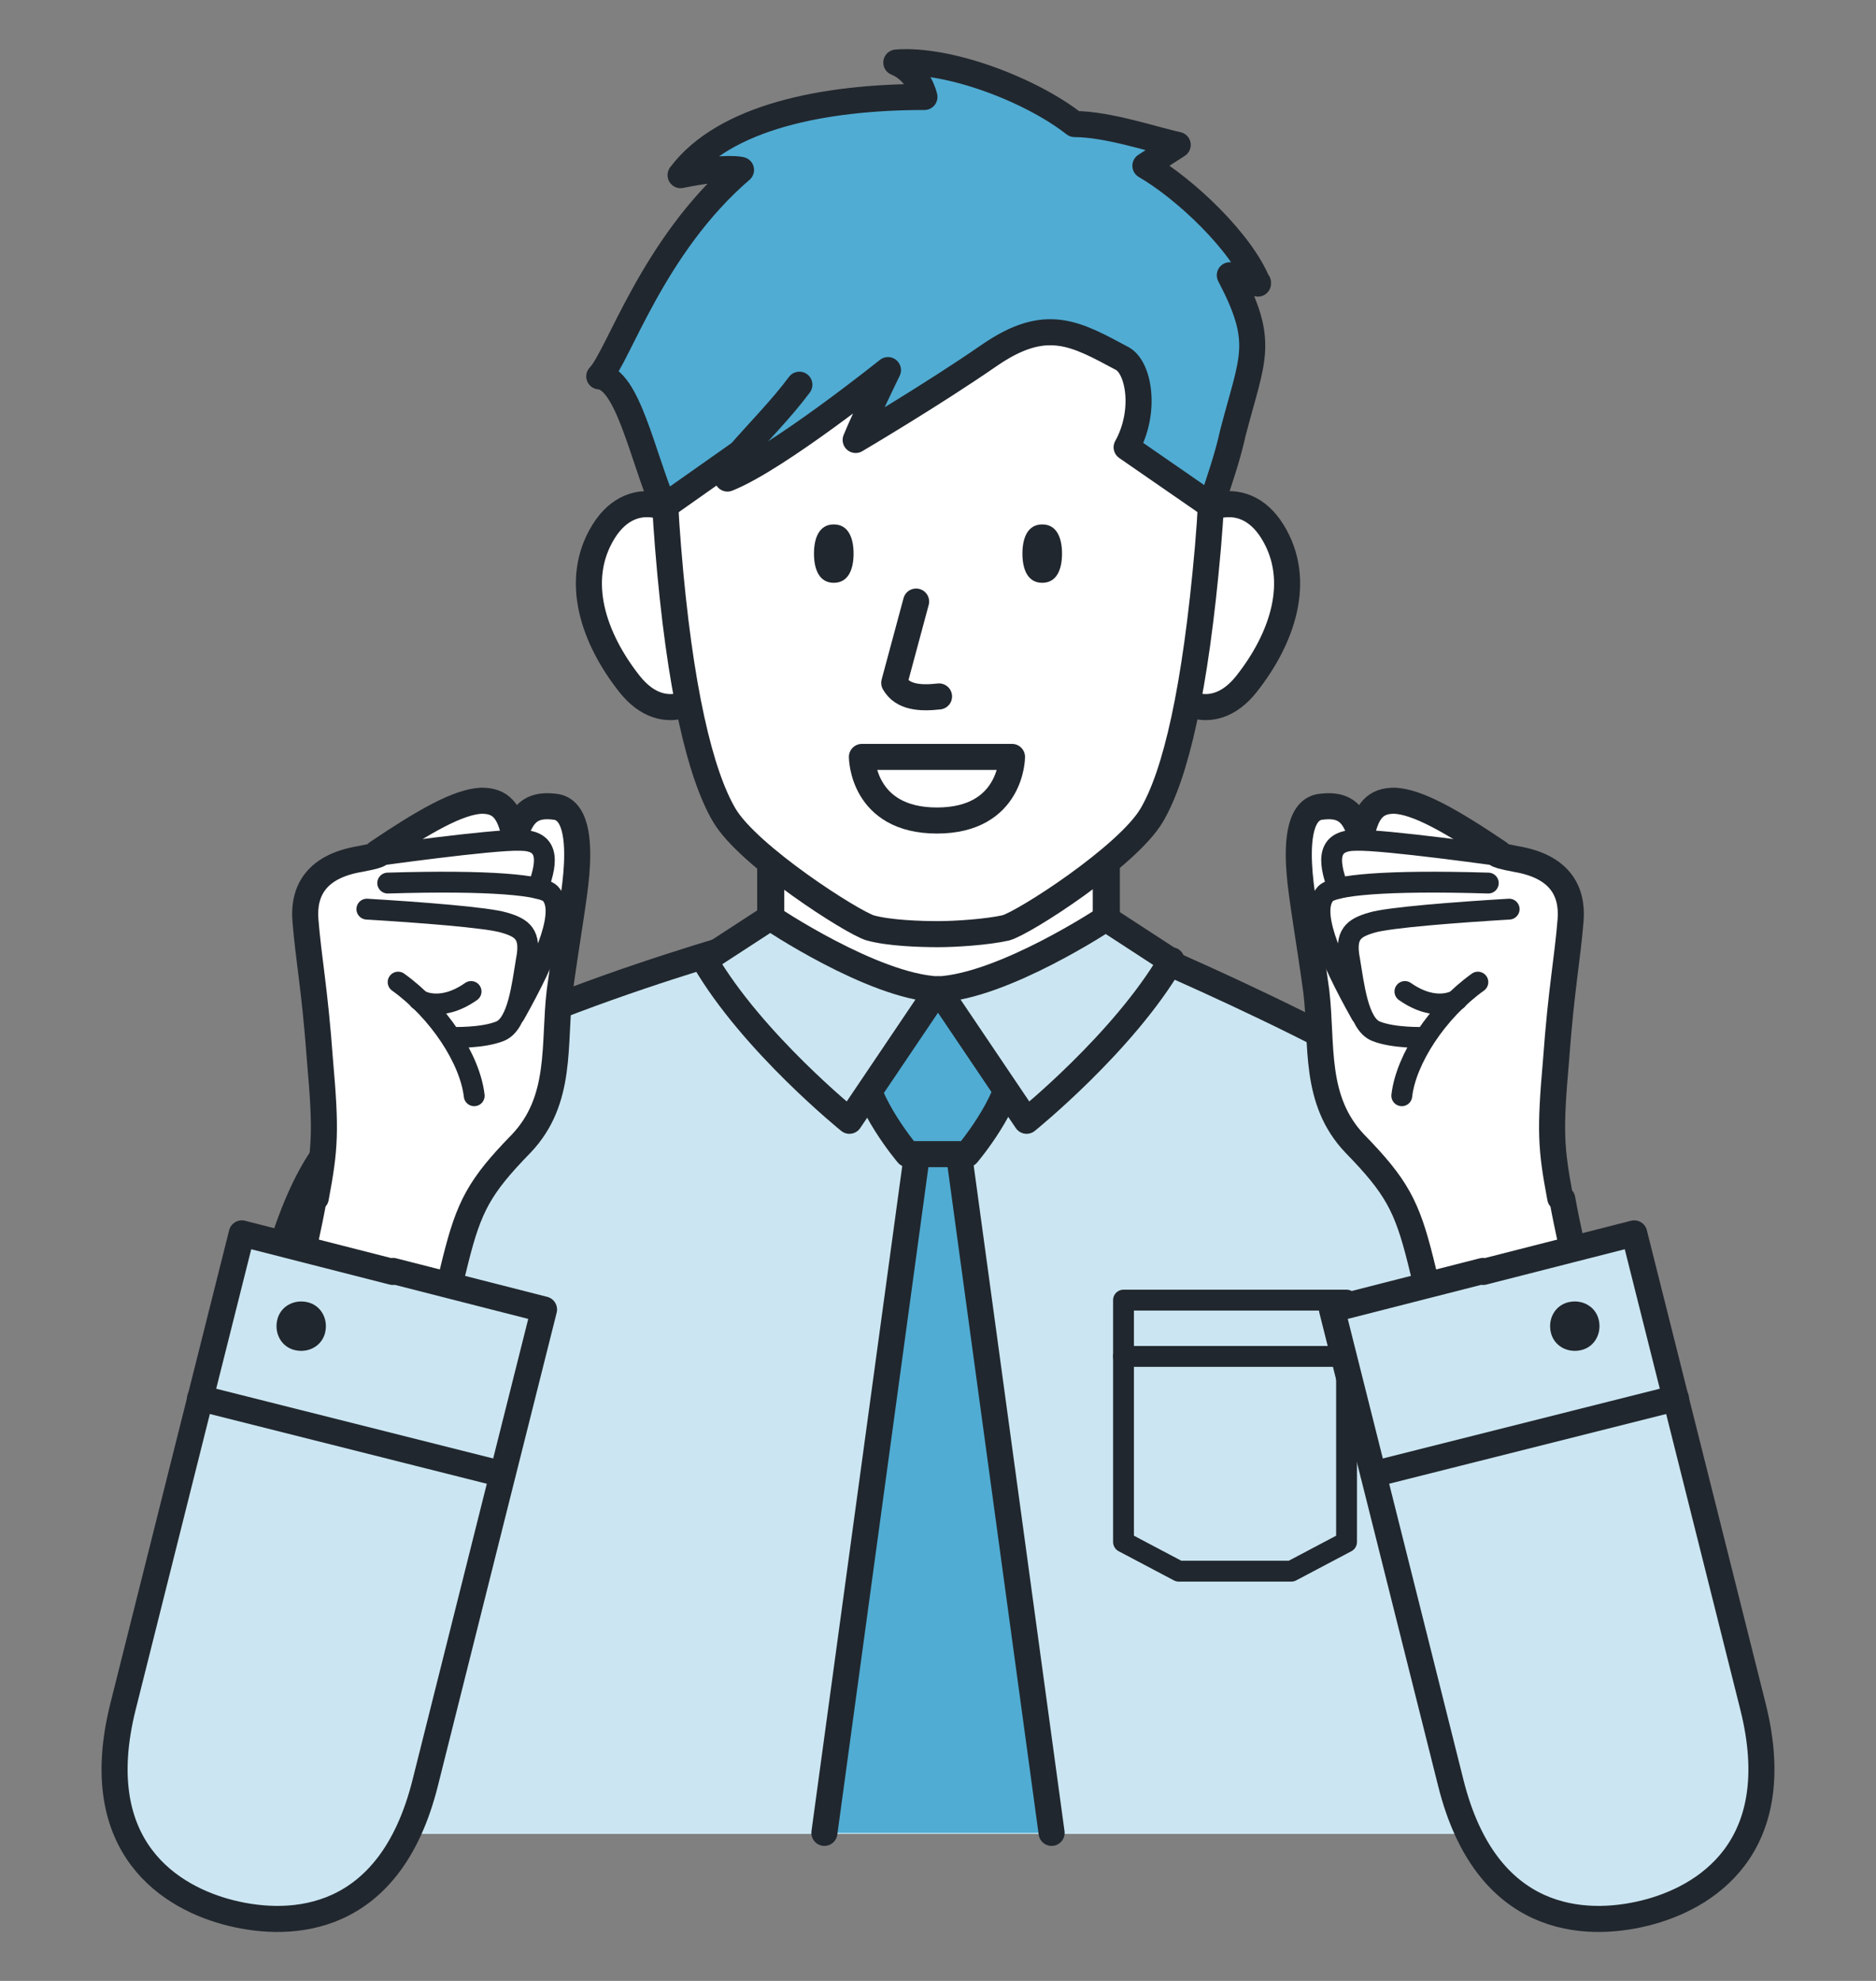 <?xml version="1.0" encoding="UTF-8"?>
<svg xmlns="http://www.w3.org/2000/svg" xmlns:xlink="http://www.w3.org/1999/xlink" version="1.1" viewBox="0 0 180 190">
  <rect x="0" y="0" width="180" height="190" fill="#808080" stroke="none"/>
  <defs>
    <style>
      .cls-1, .cls-2, .cls-3 {
        fill: none;
      }

      .cls-4, .cls-5 {
        fill: #50acd3;
      }

      .cls-6 {
        fill: #21272e;
      }

      .cls-5, .cls-7, .cls-2, .cls-8 {
        stroke-width: 2.5px;
      }

      .cls-5, .cls-7, .cls-2, .cls-8, .cls-3 {
        stroke: #21272e;
        stroke-linecap: round;
        stroke-linejoin: round;
      }

      .cls-7, .cls-9 {
        fill: #cbe6f2;
      }

      .cls-10, .cls-8 {
        fill: #fff;
      }

      .cls-11 {
        display: none;
        fill: url(#_新規パターンスウォッチ_24_コピ);
      }

      .cls-3 {
        stroke-width: 2px;
      }
    </style>
    <pattern id="_新規パターンスウォッチ_24_コピ" data-name="新規パターンスウォッチ 24 コピ" x="0" y="0" width="24.3" height="24.7" patternTransform="translate(-1915.2 -5076.4) rotate(135) scale(.6)" patternUnits="userSpaceOnUse" viewBox="0 0 24.3 24.7">
      <g>
        <rect class="cls-1" width="24.3" height="24.7"/>
        <g>
          <rect class="cls-10" x="18.2" y="0" width="12.2" height="24.7"/>
          <rect class="cls-4" x="22.1" y="0" width="4.4" height="24.7"/>
        </g>
        <g>
          <rect class="cls-10" x="6.1" y="0" width="12.2" height="24.7"/>
          <rect class="cls-4" x="10" y="0" width="4.4" height="24.7"/>
        </g>
        <g>
          <rect class="cls-10" x="-6.1" y="0" width="12.2" height="24.7"/>
          <rect class="cls-4" x="-2.2" y="0" width="4.4" height="24.7"/>
        </g>
      </g>
    </pattern>
  </defs>
  <!-- Generator: Adobe Illustrator 28.7.1, SVG Export Plug-In . SVG Version: 1.2.0 Build 142)  -->
  <g>
    <g id="_レイヤー_1" data-name="レイヤー_1">
      <path class="cls-11" d="M162.7,88.5c0,20.1-8.1,38.2-21.3,51.4-13.2,13.2-31.3,21.3-51.4,21.3s-38.2-8.1-51.4-21.3c-13.2-13.2-21.3-31.3-21.3-51.4s8.1-38.2,21.3-51.4c13.2-13.2,31.3-21.3,51.4-21.3s38.2,8.1,51.4,21.3c13.2,13.2,21.3,31.3,21.3,51.4Z"/>
      <g>
        <path class="cls-9" d="M36,105.9c8.6-8.1,37.8-16,37.9-16v-13h32.2v13c0,0,28.7,11.8,37.2,19.9,4.9,4.6,13.6,29.1,10.7,62.6l-5.4,3.5H19.1v-8.2c5.8-57,12-57.1,17-61.8Z"/>
        <polygon class="cls-10" points="106.1 80.6 73.9 80.6 73.9 89.8 73.9 89.8 73.9 94.8 106.1 94.8 106.1 80.6"/>
        <line class="cls-2" x1="73.9" y1="76.8" x2="73.9" y2="89.8"/>
        <line class="cls-2" x1="106.1" y1="89.8" x2="106.1" y2="76.8"/>
        <path class="cls-8" d="M97.3,104.2c-.9.4-3.3-.7-4.4-1.4"/>
        <g>
          <polygon class="cls-3" points="107.8 147.9 113.1 150.7 123.9 150.7 129.2 147.9 129.2 124.7 107.8 124.7 107.8 147.9"/>
          <line class="cls-3" x1="129.2" y1="130.1" x2="107.8" y2="130.1"/>
        </g>
        <path class="cls-2" d="M38.4,137.7v38.1"/>
        <path class="cls-2" d="M19.1,175.8v-8.2c5.8-57,12-57.1,17-61.8,8.6-8.1,37.8-16,37.9-16v-13h32.2v13c0,0,28.7,11.8,37.2,19.9,4.9,4.6,7.6,29.1,4.7,62.6"/>
        <g>
          <g>
            <path class="cls-8" d="M149.7,114.9c-.9-4.8-1-6.4-.4-13.2.5-6.9,1.1-9.7,1.4-13.5.2-2.8-1.1-5.1-5.2-5.8-2.7-.5-1.7-.6-1.7-.6-4.6-3.1-7.8-4.9-10-5-1.8,0-2.7.9-3.2,3.5-.7-2.6-1.9-3.2-4-2.9-2.1.4-2.1,4-1.9,6.4s.9,6.2,1.6,11.3c.6,5.1-.3,10.4,3.7,14.6,4,4.1,5,6,6.3,11.2s2.1,9.1,2.1,9.1l14.3-2.6s-1.9-7.4-2.8-12.4Z"/>
            <path class="cls-3" d="M144.8,87.2c-5,.3-11.6.8-13.2,1.3-1.7.5-2.6,1.1-2.1,3.6.4,2.4.8,6.1,2.5,6.8s4.6.6,4.6.6"/>
            <path class="cls-3" d="M141.8,94.2c-3.9,2.8-6.9,7.4-7.3,10.9"/>
            <path class="cls-3" d="M139.8,95.9s-2,1.3-5-.8"/>
            <path class="cls-3" d="M142.8,84.7c-9.9-.3-14.8.2-15.6,1-1.5,1.6.2,5.9,3.4,11.6"/>
            <path class="cls-3" d="M144.1,82.1s-11.4-1.6-14-1.5c-2.6,0-2.8,1.7-1.7,4.6"/>
          </g>
          <g>
            <path class="cls-7" d="M142.3,122l14.5-3.7s8.9,35.4,11.4,45.4c3.4,13.6-4.7,18.4-10.4,19.8-5.7,1.4-15.2,1.1-18.6-12.5-2.5-10-11.4-45.4-11.4-45.4l14.5-3.7Z"/>
            <path class="cls-6" d="M148.8,127.8c.3,1.3,1.6,2,2.9,1.7,1.3-.3,2-1.6,1.7-2.9-.3-1.3-1.6-2-2.9-1.7s-2,1.6-1.7,2.9Z"/>
            <line class="cls-2" x1="160.8" y1="134.1" x2="131.8" y2="141.4"/>
          </g>
        </g>
        <g>
          <g>
            <path class="cls-8" d="M111.6,53.1c2.4-4.7,7.6-6.8,10.5-2.1,2.9,4.7.9,10.3-2.5,14.6-3.4,4.3-7.6,1.5-8.2-1.2-.6-2.7.2-11.3.2-11.3Z"/>
            <path class="cls-8" d="M68.4,53.1c-2.4-4.7-7.6-6.8-10.5-2.1-2.9,4.7-.9,10.3,2.5,14.6,3.4,4.3,7.6,1.5,8.2-1.2.6-2.7-.2-11.3-.2-11.3Z"/>
          </g>
          <g>
            <polygon class="cls-8" points="90 89.5 90 89.5 90 89.5 90 89.5"/>
            <path class="cls-8" d="M90,13.3h0c-23.2,0-27.9,14.8-25.9,39.2,1.1,13.6,3.1,21.8,5.4,25.7,2.3,3.9,12.3,10.3,14,10.8,1.8.5,4.8.6,6.5.6h0s0,0,0,0h0c1.7,0,4.7-.2,6.5-.6,1.8-.5,11.7-6.9,14-10.8,2.3-3.9,4.2-12,5.4-25.7,2.1-24.4-2.6-39.2-25.9-39.2Z"/>
          </g>
          <path class="cls-6" d="M100,50.3c-1.4,0-1.9,1.3-1.9,2.8s.5,2.8,1.9,2.8,1.9-1.3,1.9-2.8-.5-2.8-1.9-2.8Z"/>
          <path class="cls-6" d="M80,50.3c-1.4,0-1.9,1.3-1.9,2.8s.5,2.8,1.9,2.8,1.9-1.3,1.9-2.8-.5-2.8-1.9-2.8Z"/>
          <path class="cls-2" d="M87.9,57.7l-2.1,7.8c.8,1.4,2.5,1.5,4.3,1.3"/>
          <path class="cls-5" d="M120.7,27.2c-1.6-4-7-9.1-10.8-11.3l3.1-2c-2.3-.5-6.7-2-9.9-2-4.2-3.3-12.1-6.3-17.1-5.9,2.2.9,2.7,3.3,2.7,3.3-9.6,0-19.2,1.9-23.4,7.5,4.4-.9,5.8-.5,5.8-.5-8.5,7.3-11.8,18-13.6,19.8,2.7.2,4.1,7.5,6.2,12.5l7.1-5c-.5,1-.9,1.8-1,2.3,4.8-1.9,15.4-10.4,15.4-10.4,0,0-2.2,4.5-3.1,6.7,0,0,7.3-4.3,12.8-8.1,5.5-3.8,8.3-2.1,12.8.3,1.6.9,2.3,5.1.4,8.5l8.1,5.6c.8-2.4,1.6-4.7,2.1-7h0c1.9-7.3,3.1-8.6-.3-15.1,0,0,2,0,2.7.7Z"/>
          <path class="cls-2" d="M70.8,43.7c1.9-2.2,4.2-4.5,5.9-6.8"/>
          <polygon class="cls-10" points="90 89.5 90 89.5 90 89.5 90 89.5"/>
          <path class="cls-2" d="M82.8,72.6h14.3s0,6.1-7.2,6.1-7.2-6.1-7.2-6.1Z"/>
        </g>
        <g>
          <g>
            <path class="cls-8" d="M30.3,114.9c.9-4.8,1-6.4.4-13.2-.5-6.9-1.1-9.7-1.4-13.5-.2-2.8,1.1-5.1,5.2-5.8,2.7-.5,1.7-.6,1.7-.6,4.6-3.1,7.8-4.9,10-5,1.8,0,2.7.9,3.2,3.5.7-2.6,1.9-3.2,4-2.9,2.1.4,2.1,4,1.9,6.4s-.9,6.2-1.6,11.3c-.6,5.1.3,10.4-3.7,14.6-4,4.1-5,6-6.3,11.2s-2.1,9.1-2.1,9.1l-14.3-2.6s1.9-7.4,2.8-12.4Z"/>
            <path class="cls-3" d="M35.2,87.2c5,.3,11.6.8,13.2,1.3,1.7.5,2.6,1.1,2.1,3.6-.4,2.4-.8,6.1-2.5,6.8s-4.6.6-4.6.6"/>
            <path class="cls-3" d="M38.2,94.2c3.9,2.8,6.9,7.4,7.3,10.9"/>
            <path class="cls-3" d="M40.2,95.9s2,1.3,5-.8"/>
            <path class="cls-3" d="M37.2,84.7c9.9-.3,14.8.2,15.6,1,1.5,1.6-.2,5.9-3.4,11.6"/>
            <path class="cls-3" d="M35.9,82.1s11.4-1.6,14-1.5c2.6,0,2.8,1.7,1.7,4.6"/>
          </g>
          <g>
            <path class="cls-7" d="M37.7,122l-14.5-3.7s-8.9,35.4-11.4,45.4c-3.4,13.6,4.7,18.4,10.4,19.8,5.7,1.4,15.2,1.1,18.6-12.5,2.5-10,11.4-45.4,11.4-45.4l-14.5-3.7Z"/>
            <path class="cls-6" d="M31.2,127.8c-.3,1.3-1.6,2-2.9,1.7-1.3-.3-2-1.6-1.7-2.9.3-1.3,1.6-2,2.9-1.7,1.3.3,2,1.6,1.7,2.9Z"/>
            <line class="cls-2" x1="19.2" y1="134.1" x2="48.2" y2="141.4"/>
          </g>
        </g>
        <g>
          <polyline class="cls-5" points="79.1 175.8 88 110.6 90 110.6 92 110.6 100.9 175.8"/>
          <path class="cls-5" d="M86.4,95.9l3.6-1,3.6,1s3.9,2.2,3.6,6.1c-.3,3.9-4.4,8.7-4.4,8.7h-5.7s-4.1-4.8-4.4-8.7c-.3-3.9,3.6-6.1,3.6-6.1Z"/>
          <path class="cls-7" d="M73.9,88s9.8,6.6,16.1,6.9l-8.5,12.6s-9.3-7.5-13.9-15.4l6.3-4.1Z"/>
          <path class="cls-7" d="M112.4,92.1c-4.6,7.9-13.9,15.4-13.9,15.4l-8.5-12.6c6.3-.3,16.1-6.8,16.1-6.8l6.3,4.1Z"/>
        </g>
      </g>
    </g>
  </g>
</svg>